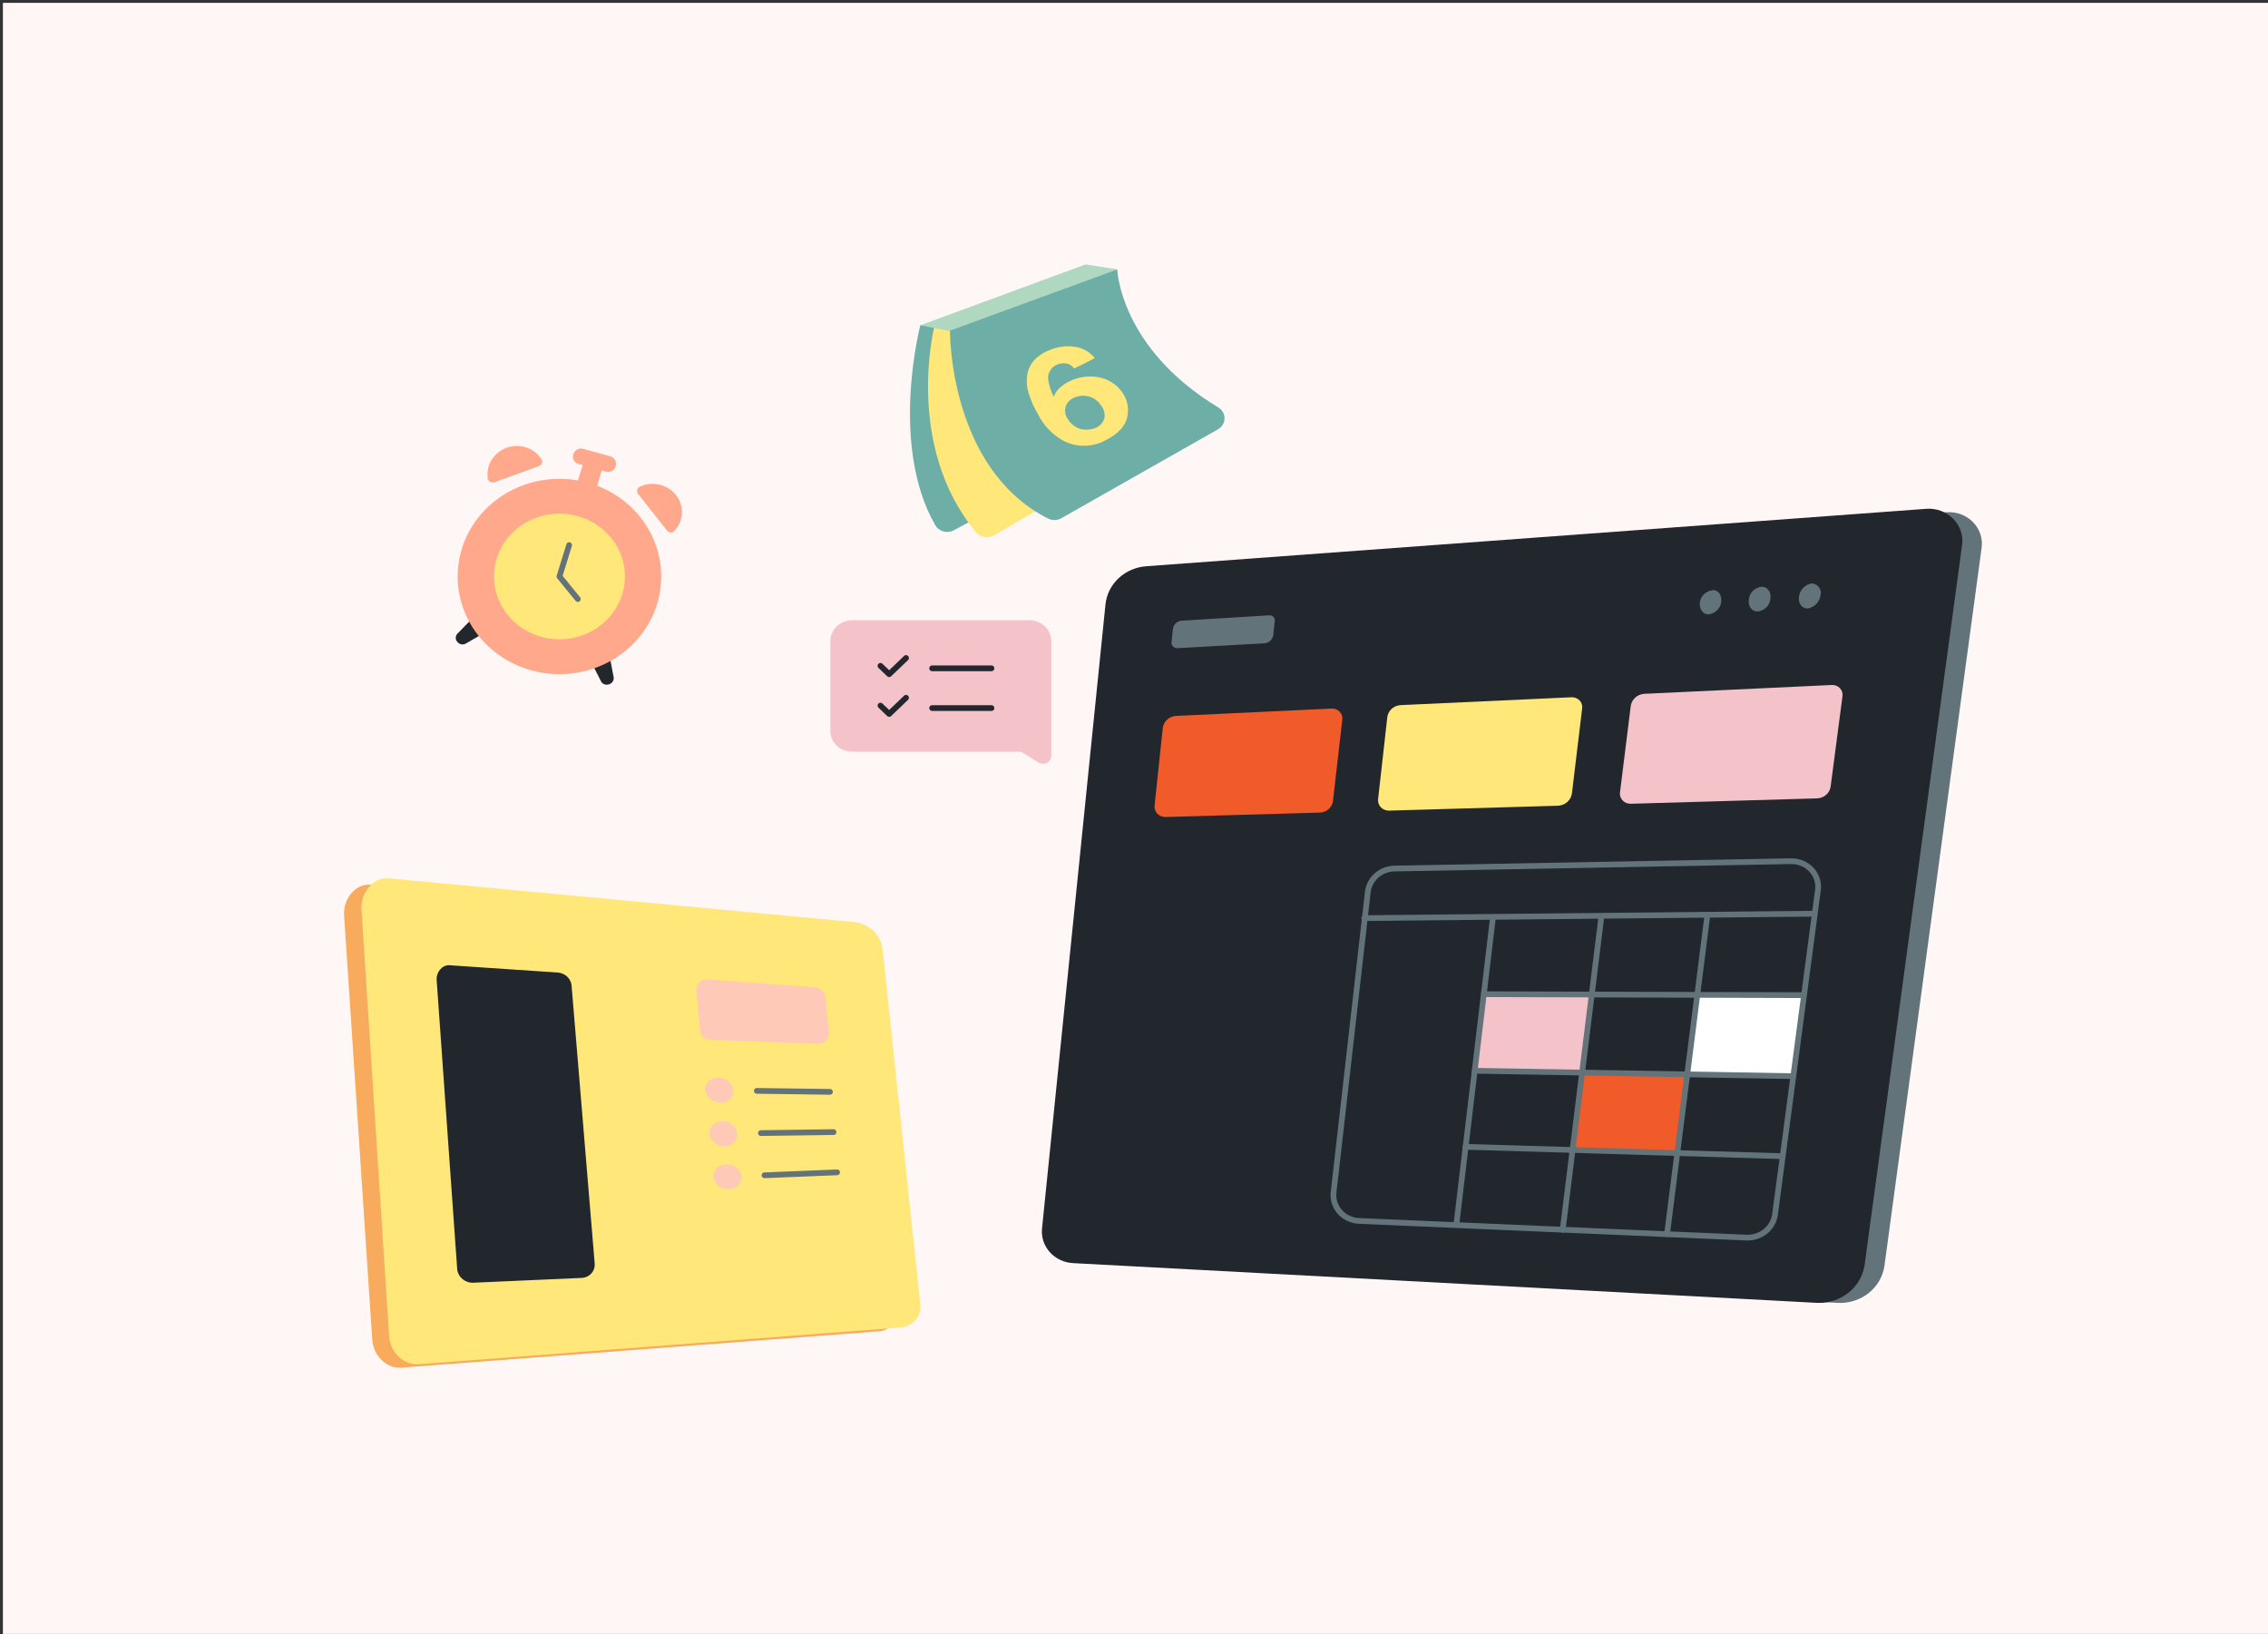<svg width="712" height="513" viewBox="0 0 712 513" fill="none" xmlns="http://www.w3.org/2000/svg">
<rect x="0" y="0" width="712" height="513" fill="#333333" stroke="none"/>
<rect width="719" height="512" transform="translate(0.911 0.896)" fill="#FFF7F5"/>
<path d="M576.966 408.986L344.471 396.507C343.069 396.432 341.698 396.087 340.439 395.491C339.181 394.895 338.06 394.061 337.145 393.04C336.231 392.018 335.541 390.83 335.116 389.546C334.692 388.262 334.542 386.91 334.677 385.569L354.586 190.687C354.923 187.584 356.371 184.69 358.685 182.498C360.998 180.306 364.033 178.953 367.271 178.67L611.005 160.8C612.549 160.677 614.102 160.888 615.548 161.419C616.995 161.95 618.299 162.787 619.363 163.867C620.427 164.947 621.224 166.243 621.695 167.659C622.166 169.075 622.299 170.574 622.084 172.046L591.577 397.431C591.081 400.758 589.308 403.787 586.605 405.925C583.902 408.062 580.464 409.154 576.966 408.986Z" fill="#63737A"/>
<path d="M570.545 408.985L336.926 396.506C335.52 396.444 334.142 396.107 332.876 395.516C331.611 394.924 330.485 394.09 329.568 393.066C328.65 392.041 327.961 390.848 327.542 389.558C327.123 388.269 326.983 386.911 327.132 385.568L347.041 189.761C347.359 186.626 348.823 183.699 351.174 181.5C353.525 179.3 356.611 177.97 359.886 177.745L604.745 159.72C606.293 159.608 607.847 159.825 609.297 160.357C610.747 160.89 612.057 161.723 613.131 162.798C614.205 163.873 615.018 165.163 615.512 166.575C616.005 167.988 616.166 169.487 615.984 170.966L585.317 397.43C584.735 400.748 582.915 403.749 580.197 405.875C577.48 408.001 574.049 409.106 570.545 408.985Z" fill="#22272E"/>
<path d="M566.211 312.392L562.84 337.812L529.764 337.196L532.814 312.238L566.211 312.392Z" fill="white"/>
<path d="M499.736 312.082L496.685 336.577L462.967 336.115L465.696 312.082H499.736Z" fill="#F4C2C9"/>
<path d="M529.763 337.194L526.552 361.998L493.637 360.919L496.687 336.578L529.763 337.194Z" fill="#F15A29"/>
<path d="M396.976 201.932L369.52 203.473C369.053 203.469 368.606 203.289 368.276 202.972C367.945 202.655 367.758 202.227 367.754 201.778L368.236 197.311C368.334 196.691 368.637 196.117 369.099 195.674C369.561 195.231 370.158 194.94 370.805 194.846L398.421 193.151C398.66 193.127 398.9 193.154 399.126 193.231C399.352 193.307 399.557 193.431 399.726 193.594C399.896 193.756 400.025 193.953 400.105 194.17C400.185 194.386 400.213 194.617 400.188 194.846L399.706 199.468C399.599 200.11 399.273 200.701 398.779 201.147C398.285 201.593 397.651 201.869 396.976 201.932Z" fill="#63737A"/>
<path d="M414.317 255.082L365.827 256.468C365.356 256.471 364.889 256.378 364.458 256.196C364.026 256.015 363.639 255.749 363.321 255.415C363.004 255.081 362.762 254.687 362.613 254.258C362.464 253.829 362.41 253.375 362.455 252.925L365.024 228.584C365.129 227.571 365.607 226.626 366.372 225.921C367.137 225.215 368.139 224.794 369.198 224.733L418.01 222.422C418.488 222.394 418.968 222.468 419.412 222.641C419.857 222.814 420.255 223.08 420.579 223.42C420.902 223.759 421.142 224.165 421.281 224.605C421.42 225.046 421.454 225.51 421.381 225.965L418.491 251.231C418.413 252.253 417.943 253.212 417.173 253.923C416.402 254.634 415.385 255.047 414.317 255.082Z" fill="#F15A29"/>
<path d="M489.141 252.924L435.995 254.464C435.523 254.466 435.057 254.373 434.626 254.192C434.194 254.01 433.807 253.744 433.489 253.41C433.172 253.077 432.93 252.682 432.781 252.254C432.632 251.825 432.578 251.371 432.623 250.921L435.513 225.193C435.618 224.18 436.096 223.236 436.861 222.53C437.626 221.824 438.628 221.403 439.688 221.342L493.316 218.877C493.794 218.849 494.274 218.924 494.718 219.096C495.163 219.269 495.561 219.535 495.885 219.875C496.208 220.215 496.448 220.62 496.587 221.06C496.726 221.501 496.76 221.965 496.687 222.42L493.476 249.072C493.335 250.099 492.825 251.045 492.033 251.749C491.241 252.452 490.218 252.868 489.141 252.924Z" fill="#FFE779"/>
<path d="M570.543 250.613L511.938 252.307C511.463 252.322 510.99 252.237 510.552 252.06C510.115 251.883 509.722 251.617 509.402 251.28C509.081 250.943 508.841 250.544 508.697 250.11C508.552 249.676 508.508 249.216 508.566 248.764L511.938 221.65C512.07 220.647 512.556 219.717 513.316 219.016C514.075 218.315 515.062 217.886 516.112 217.798L575.039 215.025C575.518 214.997 575.997 215.072 576.441 215.245C576.886 215.417 577.285 215.683 577.608 216.023C577.932 216.363 578.172 216.768 578.31 217.209C578.449 217.649 578.484 218.114 578.411 218.569L574.718 246.761C574.613 247.775 574.135 248.719 573.37 249.425C572.605 250.13 571.603 250.552 570.543 250.613Z" fill="#F4C2C9"/>
<path d="M426.681 383.257L548.388 388.495C550.507 388.551 552.576 387.862 554.202 386.557C555.829 385.251 556.902 383.42 557.218 381.408L570.706 279.422C570.866 278.271 570.765 277.1 570.408 275.989C570.051 274.879 569.447 273.857 568.638 272.993C567.828 272.128 566.833 271.443 565.721 270.984C564.609 270.525 563.406 270.302 562.196 270.333L437.76 272.644C435.696 272.694 433.719 273.452 432.187 274.78C430.656 276.109 429.671 277.919 429.41 279.884L418.653 374.321C418.531 375.421 418.645 376.532 418.989 377.588C419.333 378.643 419.898 379.619 420.65 380.457C421.403 381.294 422.326 381.975 423.363 382.456C424.4 382.938 425.53 383.21 426.681 383.257Z" stroke="#63737A" stroke-width="1.8" stroke-linecap="round" stroke-linejoin="round"/>
<path d="M428.285 288.205L569.58 286.818" stroke="#63737A" stroke-width="1.8" stroke-linecap="round" stroke-linejoin="round"/>
<path d="M468.588 288.82L457.188 384.49" stroke="#63737A" stroke-width="1.8" stroke-linecap="round" stroke-linejoin="round"/>
<path d="M502.628 288.514L490.586 386.032" stroke="#63737A" stroke-width="1.8" stroke-linecap="round" stroke-linejoin="round"/>
<path d="M535.864 288.359L523.34 387.418" stroke="#63737A" stroke-width="1.8" stroke-linecap="round" stroke-linejoin="round"/>
<path d="M465.857 312.082L566.209 312.39" stroke="#63737A" stroke-width="1.8" stroke-linecap="round" stroke-linejoin="round"/>
<path d="M462.967 336.117L562.837 337.812" stroke="#63737A" stroke-width="1.8" stroke-linecap="round" stroke-linejoin="round"/>
<path d="M460.078 359.996L559.466 362.923" stroke="#63737A" stroke-width="1.8" stroke-linecap="round" stroke-linejoin="round"/>
<path d="M571.51 186.834C571.399 187.826 570.968 188.76 570.277 189.506C569.586 190.251 568.67 190.772 567.656 190.994C565.729 191.148 564.445 189.453 564.766 187.296C564.877 186.304 565.308 185.37 565.999 184.625C566.69 183.879 567.606 183.359 568.62 183.137C569.085 183.141 569.544 183.249 569.959 183.451C570.374 183.653 570.736 183.944 571.015 184.301C571.295 184.659 571.485 185.073 571.57 185.512C571.656 185.952 571.635 186.404 571.51 186.834Z" fill="#63737A"/>
<path d="M555.773 187.912C555.716 188.905 555.3 189.848 554.596 190.579C553.893 191.31 552.947 191.783 551.92 191.918C549.993 192.072 548.709 190.377 549.03 188.22C549.087 187.227 549.503 186.284 550.207 185.553C550.91 184.823 551.856 184.349 552.883 184.215C554.81 184.061 556.094 185.755 555.773 187.912Z" fill="#63737A"/>
<path d="M540.359 188.837C540.273 189.821 539.847 190.749 539.149 191.475C538.451 192.2 537.52 192.682 536.505 192.843C534.739 192.997 533.455 191.302 533.615 189.3C533.701 188.316 534.127 187.388 534.825 186.662C535.523 185.937 536.453 185.455 537.469 185.294C539.395 184.986 540.519 186.681 540.359 188.837Z" fill="#63737A"/>
<path d="M275.806 417.918L126.001 429.318C121.345 429.627 117.17 425.621 116.849 420.383L108.018 287.278C107.697 282.04 111.711 277.264 116.367 277.726L260.713 291.591C263.022 291.837 265.168 292.849 266.781 294.453C268.394 296.056 269.371 298.15 269.544 300.373L281.265 411.448C281.395 412.223 281.353 413.016 281.142 413.775C280.931 414.534 280.556 415.241 280.041 415.852C279.526 416.462 278.882 416.962 278.153 417.318C277.423 417.674 276.624 417.878 275.806 417.918Z" fill="#F8AB5D"/>
<path d="M283.031 416.689L131.459 428.243C126.643 428.551 122.468 424.545 122.147 419.307L113.476 285.432C113.155 280.04 117.33 275.264 121.986 275.726L268.098 289.437C270.425 289.675 272.594 290.68 274.234 292.282C275.874 293.884 276.884 295.982 277.09 298.219L288.972 409.91C289.069 411.554 288.508 413.171 287.404 414.431C286.3 415.691 284.735 416.499 283.031 416.689Z" fill="#FFE779"/>
<path d="M183.001 401.128L148.319 402.669C147.051 402.641 145.842 402.145 144.945 401.285C144.047 400.424 143.531 399.264 143.502 398.047L137.08 307.615C136.919 305.15 138.846 302.84 141.094 302.994L175.294 305.304C176.439 305.429 177.497 305.953 178.267 306.776C179.036 307.6 179.464 308.666 179.468 309.772L186.694 396.66C186.791 397.717 186.462 398.769 185.775 399.6C185.088 400.432 184.095 400.978 183.001 401.128Z" fill="#22272E"/>
<path d="M157.631 308.387L162.929 308.695" stroke="#22272E" stroke-width="1.8" stroke-linecap="round" stroke-linejoin="round"/>
<path d="M165.818 308.848H166.3" stroke="#22272E" stroke-width="1.8" stroke-linecap="round" stroke-linejoin="round"/>
<path d="M255.894 309.927L222.175 307.463C221.699 307.414 221.217 307.468 220.766 307.621C220.314 307.775 219.904 308.023 219.566 308.348C219.227 308.673 218.968 309.066 218.809 309.5C218.649 309.933 218.592 310.395 218.643 310.852L219.767 323.484C219.83 324.267 220.193 324.999 220.786 325.54C221.38 326.081 222.16 326.391 222.978 326.412L256.696 327.644C257.182 327.674 257.669 327.601 258.122 327.431C258.576 327.261 258.985 326.999 259.322 326.661C259.658 326.323 259.914 325.919 260.071 325.477C260.227 325.035 260.281 324.565 260.229 324.101L259.105 312.7C258.93 311.978 258.528 311.325 257.954 310.829C257.379 310.333 256.66 310.019 255.894 309.927Z" fill="#FFC9B7"/>
<path d="M230.205 342.28C230.238 342.794 230.156 343.309 229.966 343.79C229.776 344.272 229.482 344.709 229.102 345.073C228.723 345.437 228.267 345.72 227.765 345.902C227.263 346.085 226.727 346.163 226.191 346.131C225.017 346.141 223.88 345.74 222.993 345.002C222.106 344.265 221.53 343.242 221.374 342.126C221.346 341.6 221.437 341.074 221.639 340.585C221.842 340.095 222.151 339.653 222.547 339.288C222.943 338.923 223.415 338.643 223.933 338.468C224.451 338.294 225.002 338.227 225.549 338.274C226.694 338.301 227.793 338.719 228.646 339.454C229.5 340.188 230.052 341.19 230.205 342.28Z" fill="#FFC9B7"/>
<path d="M237.592 342.434L260.552 342.742" stroke="#63737A" stroke-width="1.8" stroke-linecap="round" stroke-linejoin="round"/>
<path d="M231.49 355.835C231.514 356.354 231.428 356.872 231.237 357.358C231.045 357.844 230.753 358.288 230.378 358.663C230.003 359.037 229.552 359.335 229.053 359.537C228.554 359.74 228.018 359.843 227.476 359.84C226.326 359.855 225.208 359.476 224.325 358.769C223.442 358.063 222.851 357.077 222.659 355.989C222.626 355.454 222.712 354.92 222.91 354.419C223.108 353.919 223.415 353.465 223.809 353.087C224.204 352.708 224.677 352.414 225.198 352.224C225.72 352.034 226.277 351.952 226.834 351.983C227.963 351.979 229.056 352.367 229.912 353.074C230.767 353.782 231.328 354.762 231.49 355.835Z" fill="#FFC9B7"/>
<path d="M238.875 355.683L261.675 355.375" stroke="#63737A" stroke-width="1.8" stroke-linecap="round" stroke-linejoin="round"/>
<path d="M232.775 369.239C232.799 369.758 232.713 370.277 232.522 370.763C232.331 371.249 232.038 371.693 231.663 372.067C231.288 372.442 230.837 372.739 230.338 372.942C229.839 373.144 229.303 373.247 228.761 373.245C227.617 373.338 226.48 373.006 225.584 372.318C224.688 371.63 224.101 370.638 223.944 369.547C223.912 369.013 223.997 368.478 224.195 367.978C224.394 367.478 224.7 367.024 225.094 366.645C225.489 366.267 225.962 365.973 226.483 365.783C227.005 365.592 227.562 365.51 228.119 365.542C229.233 365.5 230.325 365.853 231.184 366.536C232.043 367.218 232.61 368.181 232.775 369.239Z" fill="#FFC9B7"/>
<path d="M240 368.93L262.8 368.006" stroke="#63737A" stroke-width="1.8" stroke-linecap="round" stroke-linejoin="round"/>
<path d="M288.917 102.103C288.917 102.103 279.123 139.539 293.574 164.804C293.835 165.282 294.193 165.704 294.626 166.048C295.059 166.392 295.558 166.65 296.096 166.808C296.633 166.965 297.198 167.019 297.757 166.966C298.316 166.913 298.859 166.754 299.354 166.499L318.943 156.023L311.075 99.33L288.917 102.103Z" fill="#6DAFA7"/>
<path d="M293.252 102.872C293.252 102.872 283.939 140 306.418 167.114C307.088 167.883 308.021 168.398 309.051 168.568C310.08 168.737 311.139 168.549 312.038 168.038L336.604 153.865L316.373 97.172C316.212 97.326 296.463 98.25 293.252 102.872Z" fill="#FFE779"/>
<path d="M288.918 102.103L298.231 103.952L350.735 84.541L340.78 83L288.918 102.103Z" fill="#B0D7C0"/>
<path d="M350.735 84.541C350.735 84.541 351.538 109.19 382.366 127.831C382.991 128.189 383.509 128.697 383.869 129.304C384.228 129.912 384.417 130.599 384.417 131.297C384.417 131.996 384.228 132.683 383.869 133.29C383.509 133.898 382.991 134.406 382.366 134.764L333.234 162.648C332.609 163.012 331.898 163.217 331.167 163.244C330.437 163.271 329.711 163.119 329.059 162.802C297.749 146.934 298.231 103.798 298.231 103.798L350.735 84.541Z" fill="#6DAFA7"/>
<path d="M337.248 115.659C336.841 115.174 336.352 114.757 335.803 114.427C335.024 114.094 334.168 113.965 333.321 114.053C332.474 114.141 331.666 114.444 330.98 114.929C330.295 115.415 329.756 116.066 329.418 116.817C329.081 117.568 328.957 118.391 329.059 119.202C329.358 121.076 329.954 122.894 330.825 124.594C331.19 123.474 331.854 122.465 332.752 121.667C333.758 120.792 334.894 120.065 336.124 119.511C338.873 118.259 341.966 117.881 344.955 118.432C347.789 118.972 350.309 120.511 352.019 122.746C352.886 123.858 353.504 125.13 353.836 126.482C354.167 127.833 354.205 129.236 353.946 130.603C353.464 133.53 351.217 136.149 346.881 138.306C344.864 139.368 342.6 139.925 340.298 139.925C337.997 139.925 335.733 139.368 333.715 138.306C330.282 136.353 327.54 133.454 325.848 129.986C324.775 128.237 323.914 126.376 323.279 124.44C322.421 122.282 322.145 119.95 322.476 117.662C322.734 116.018 323.456 114.473 324.563 113.194C325.873 111.758 327.525 110.648 329.38 109.959C331.933 108.812 334.788 108.436 337.569 108.881C340.008 109.248 342.2 110.52 343.67 112.424C341.101 113.81 339.817 114.427 337.248 115.659ZM339.014 134.608C340.662 135.045 342.415 134.936 343.991 134.3C344.66 134.019 345.253 133.595 345.726 133.061C346.199 132.527 346.539 131.897 346.721 131.219C346.831 130.513 346.789 129.793 346.595 129.103C346.402 128.414 346.062 127.771 345.597 127.213C344.727 125.852 343.349 124.86 341.743 124.44C340.303 124.075 338.777 124.184 337.408 124.749C336.319 125.162 335.411 125.924 334.839 126.905C334.456 127.667 334.299 128.516 334.383 129.358C334.468 130.2 334.793 131.004 335.321 131.681C336.154 133.044 337.462 134.081 339.014 134.608Z" fill="#FFE779"/>
<path d="M267.58 235.979H320.566L326.025 239.368C326.423 239.609 326.882 239.743 327.353 239.755C327.824 239.767 328.29 239.657 328.701 239.436C329.112 239.215 329.453 238.892 329.689 238.5C329.924 238.109 330.045 237.663 330.039 237.211V201.316C330.046 200.444 329.871 199.58 329.527 198.774C329.182 197.967 328.674 197.234 328.031 196.618C327.389 196.002 326.625 195.514 325.785 195.183C324.944 194.853 324.043 194.685 323.135 194.692H267.58C266.672 194.685 265.771 194.853 264.93 195.183C264.09 195.514 263.326 196.002 262.684 196.618C262.041 197.234 261.533 197.967 261.188 198.774C260.844 199.58 260.67 200.444 260.676 201.316V229.354C260.67 230.226 260.844 231.09 261.188 231.897C261.533 232.703 262.041 233.436 262.684 234.052C263.326 234.669 264.09 235.156 264.93 235.487C265.771 235.818 266.672 235.985 267.58 235.979Z" fill="#F4C2C9"/>
<path d="M276.41 209.018L279.14 211.637L284.438 206.553" stroke="#22272E" stroke-width="1.8" stroke-linecap="round" stroke-linejoin="round"/>
<path d="M292.629 209.791H311.254" stroke="#22272E" stroke-width="1.8" stroke-linecap="round" stroke-linejoin="round"/>
<path d="M276.41 221.498L279.14 224.117L284.438 219.033" stroke="#22272E" stroke-width="1.8" stroke-linecap="round" stroke-linejoin="round"/>
<path d="M292.629 222.268H311.254" stroke="#22272E" stroke-width="1.8" stroke-linecap="round" stroke-linejoin="round"/>
<path d="M148.49 193.904L143.673 198.834C143.482 199.016 143.331 199.232 143.228 199.47C143.125 199.708 143.072 199.963 143.072 200.221C143.072 200.478 143.125 200.733 143.228 200.971C143.331 201.209 143.482 201.425 143.673 201.607C143.999 201.985 144.465 202.228 144.973 202.286C145.482 202.343 145.993 202.21 146.402 201.915L152.022 198.68L148.49 193.904Z" fill="#22272E"/>
<path d="M191.36 205.92L192.644 212.544C192.728 213.053 192.609 213.572 192.312 214.001C192.014 214.429 191.56 214.734 191.039 214.855C190.569 214.995 190.063 214.962 189.617 214.763C189.172 214.563 188.82 214.212 188.63 213.777L185.74 208.077L191.36 205.92Z" fill="#22272E"/>
<path d="M175.626 211.619C193.272 211.619 207.578 197.894 207.578 180.962C207.578 164.03 193.272 150.305 175.626 150.305C157.979 150.305 143.674 164.03 143.674 180.962C143.674 197.894 157.979 211.619 175.626 211.619Z" fill="#FFA88B"/>
<path d="M175.626 200.681C186.977 200.681 196.178 191.852 196.178 180.961C196.178 170.071 186.977 161.242 175.626 161.242C164.276 161.242 155.074 170.071 155.074 180.961C155.074 191.852 164.276 200.681 175.626 200.681Z" fill="#FFE779"/>
<path d="M181.403 188.05L175.623 180.963L178.674 171.104" stroke="#63737A" stroke-width="1.8" stroke-linecap="round" stroke-linejoin="round"/>
<path d="M155.233 151.386C155.022 151.457 154.799 151.484 154.576 151.468C154.354 151.451 154.138 151.39 153.941 151.288C153.745 151.187 153.573 151.047 153.436 150.878C153.299 150.709 153.2 150.515 153.145 150.308C152.815 148.3 153.207 146.245 154.258 144.48C155.309 142.716 156.955 141.348 158.926 140.602C160.913 139.856 163.109 139.802 165.134 140.449C167.158 141.096 168.881 142.404 170.004 144.145C170.111 144.335 170.175 144.545 170.192 144.76C170.21 144.975 170.179 145.192 170.104 145.395C170.028 145.599 169.908 145.784 169.753 145.941C169.598 146.097 169.41 146.22 169.202 146.302L155.233 151.386Z" fill="#FFA88B"/>
<path d="M209.342 166.482C209.47 166.67 209.642 166.828 209.844 166.941C210.046 167.055 210.273 167.122 210.506 167.136C210.74 167.151 210.974 167.114 211.19 167.027C211.406 166.94 211.598 166.807 211.75 166.636C213.172 165.106 213.996 163.149 214.082 161.101C214.169 159.052 213.512 157.039 212.224 155.403C210.936 153.767 209.096 152.611 207.019 152.131C204.942 151.651 202.755 151.877 200.832 152.771C200.627 152.879 200.449 153.029 200.311 153.21C200.172 153.391 200.077 153.599 200.031 153.819C199.985 154.039 199.99 154.266 200.045 154.484C200.1 154.703 200.205 154.907 200.35 155.082L209.342 166.482Z" fill="#FFA88B"/>
<path d="M190.078 147.995L181.728 145.684C181.398 145.6 181.088 145.452 180.818 145.249C180.549 145.046 180.325 144.794 180.16 144.506C179.995 144.218 179.892 143.901 179.858 143.574C179.824 143.247 179.86 142.917 179.962 142.603C180.051 142.286 180.205 141.989 180.416 141.73C180.627 141.472 180.891 141.257 181.191 141.098C181.491 140.94 181.821 140.841 182.162 140.809C182.503 140.776 182.847 140.81 183.174 140.909L191.523 143.22C191.854 143.304 192.163 143.452 192.433 143.655C192.702 143.858 192.926 144.11 193.091 144.398C193.257 144.686 193.359 145.003 193.393 145.33C193.427 145.657 193.392 145.987 193.289 146.301C193.216 146.627 193.071 146.934 192.864 147.202C192.656 147.469 192.391 147.691 192.087 147.852C191.782 148.012 191.445 148.108 191.098 148.133C190.752 148.158 190.404 148.111 190.078 147.995Z" fill="#FFA88B"/>
<path d="M183.3 144.699L181.016 152.244L187.029 153.92L189.314 146.375L183.3 144.699Z" fill="#FFA88B"/>
</svg>
